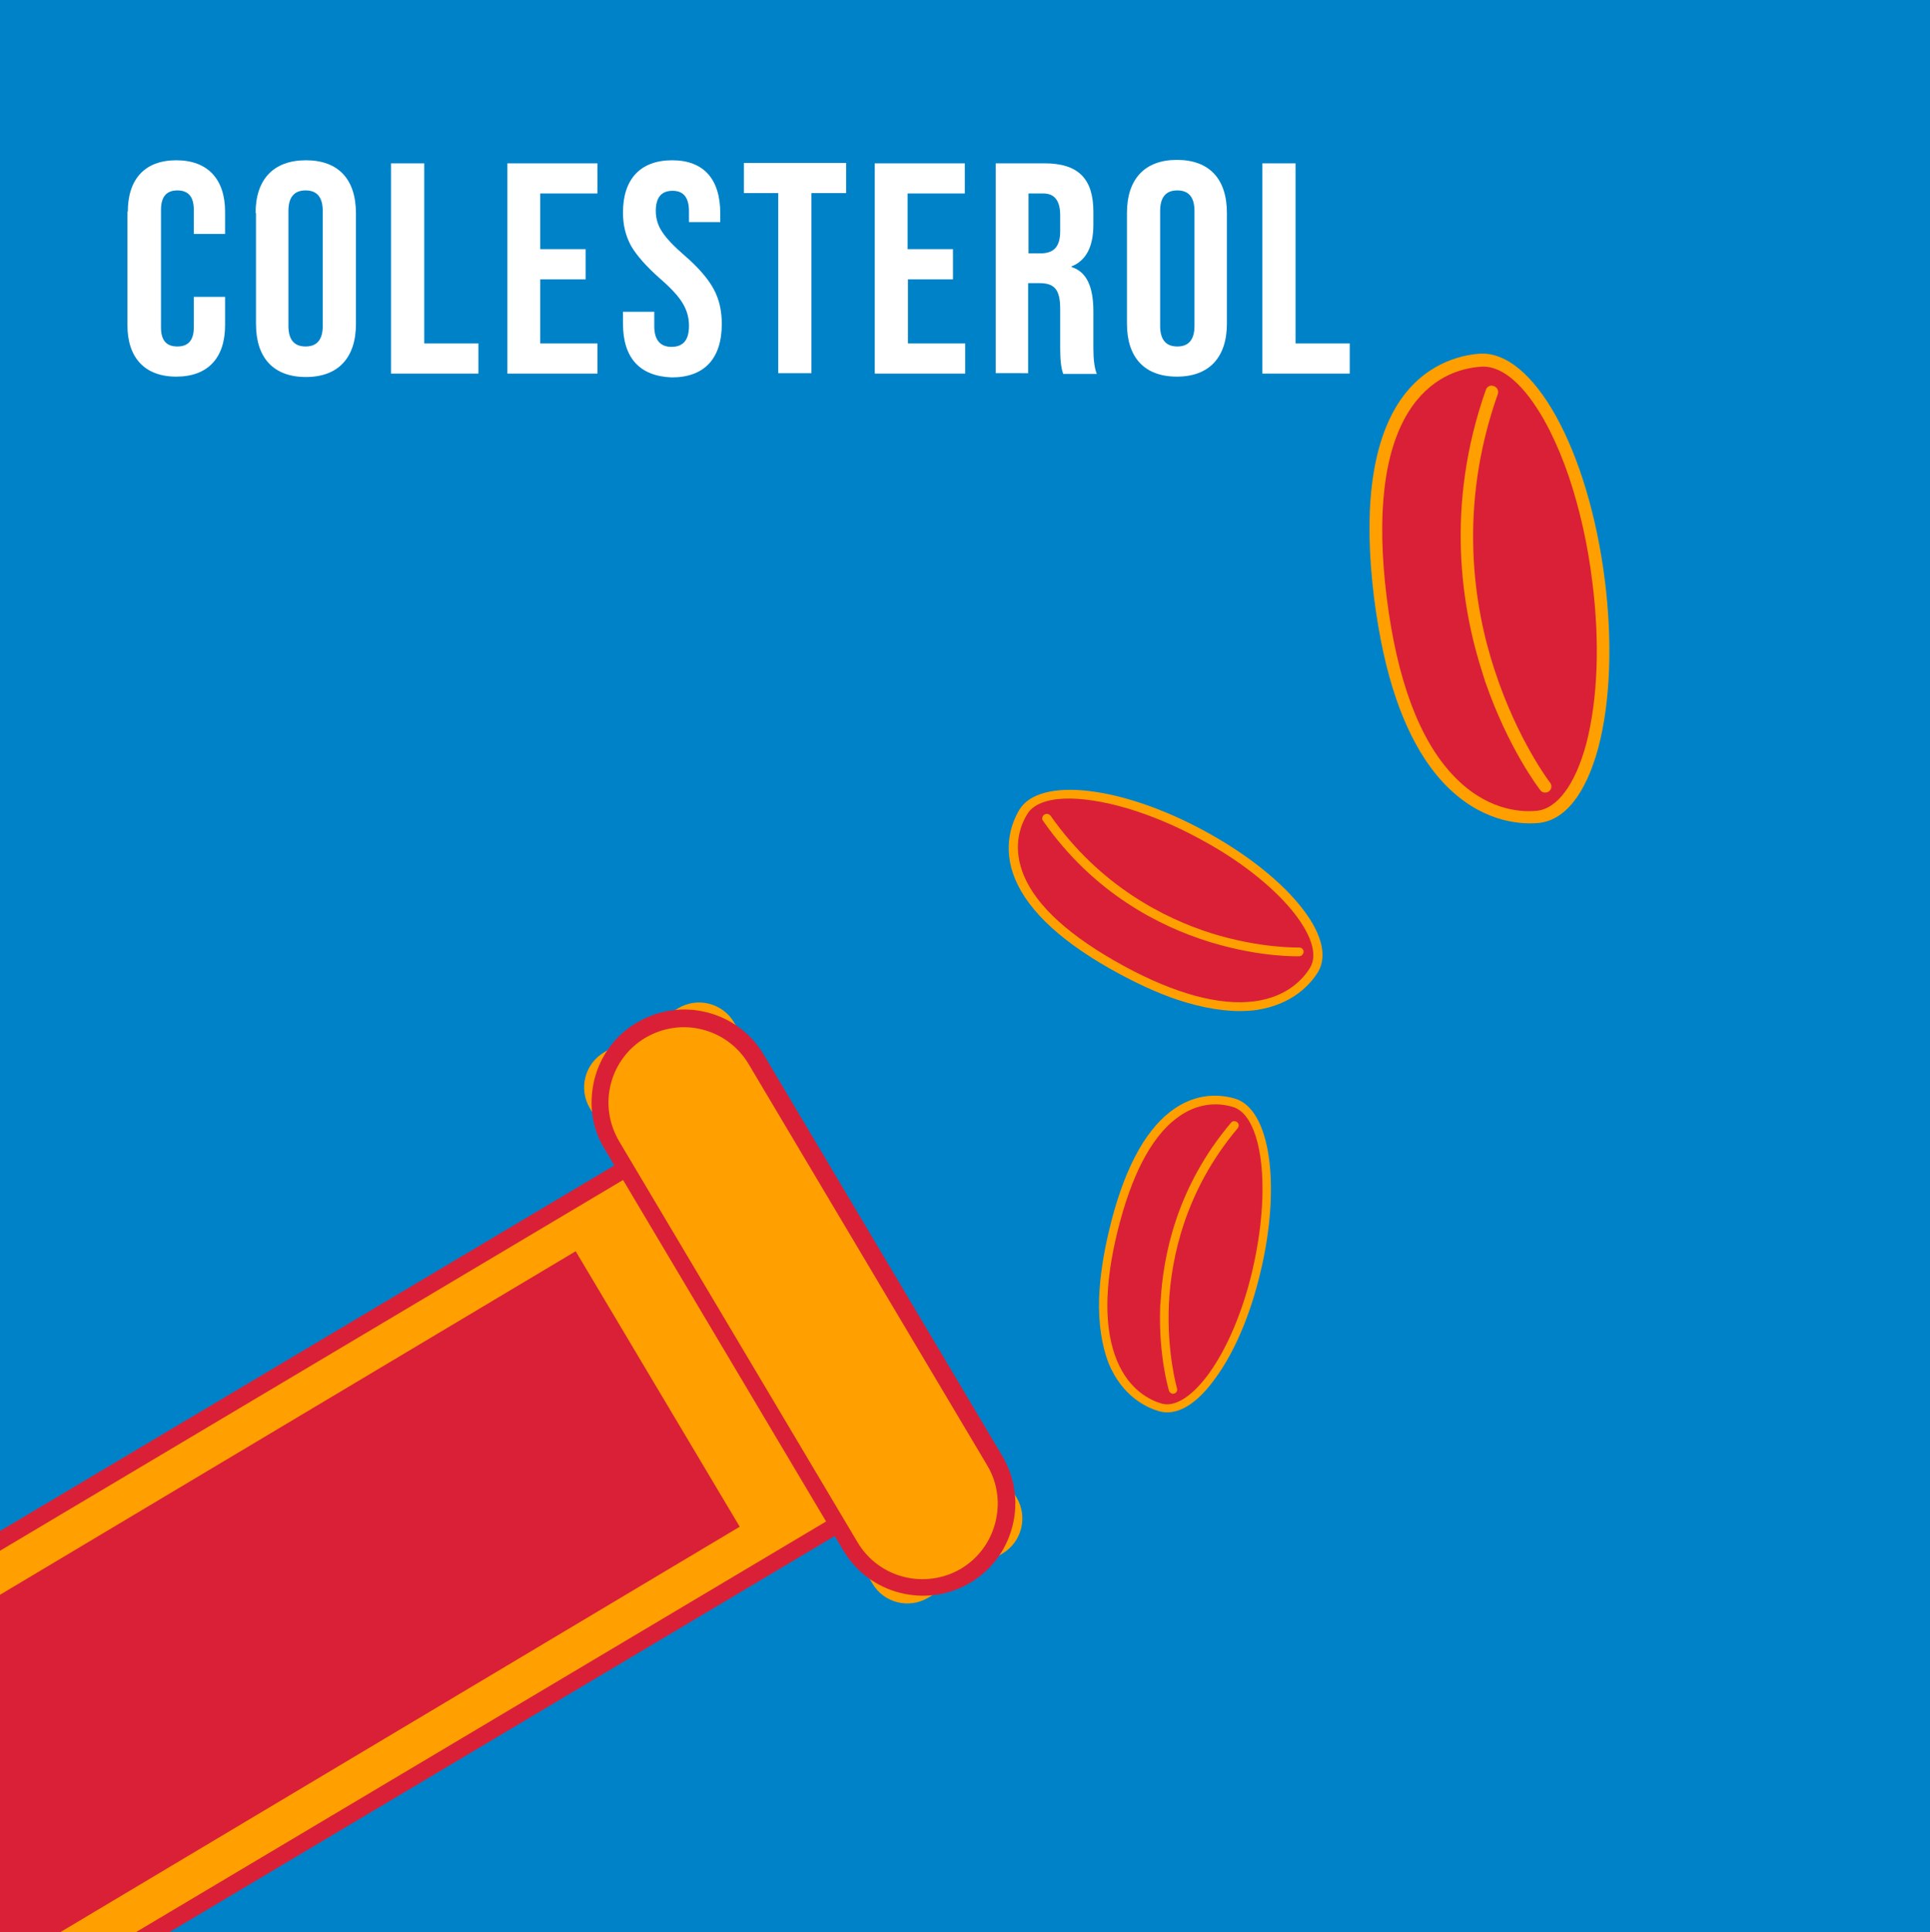 <?xml version="1.0" encoding="utf-8"?>
<!-- Generator: Adobe Illustrator 25.3.0, SVG Export Plug-In . SVG Version: 6.00 Build 0)  -->
<svg version="1.1" id="Layer_1" xmlns="http://www.w3.org/2000/svg" xmlns:xlink="http://www.w3.org/1999/xlink" x="0px" y="0px"
	 viewBox="0 0 505.9 506.4" style="enable-background:new 0 0 505.9 506.4;" xml:space="preserve">
<style type="text/css">
	.st0{fill:#0082C8;}
	.st1{clip-path:url(#SVGID_2_);}
	.st2{clip-path:url(#SVGID_4_);}
	.st3{fill:#FFA000;}
	.st4{fill:#DA2037;}
	.st5{fill:#FFFFFF;}
</style>
<g>
	<g>
		<rect x="-3.1" y="-1.2" class="st0" width="509" height="509"/>
		<g>
			<defs>
				<rect id="SVGID_1_" x="-1.8" y="1.4" width="506.4" height="506.4"/>
			</defs>
			<clipPath id="SVGID_2_">
				<use xlink:href="#SVGID_1_"  style="overflow:visible;"/>
			</clipPath>
			<g class="st1">
				<defs>
					
						<rect id="SVGID_3_" x="-207.1" y="150.6" transform="matrix(-0.627 0.779 -0.779 -0.627 558.389 399.477)" width="781.1" height="365.9"/>
				</defs>
				<clipPath id="SVGID_4_">
					<use xlink:href="#SVGID_3_"  style="overflow:visible;"/>
				</clipPath>
				<g class="st2">
					<g>
						<path class="st3" d="M173,301.5c-2.5,1-4.9,2.2-7.2,3.6l-298.7,177.7c-25.8,15.3-34.2,48.7-18.9,74.4l0,0
							c15.3,25.8,48.7,34.2,74.4,18.9l298.7-177.7c2.4-1.4,4.6-3,6.6-4.6L173,301.5z"/>
						<path class="st4" d="M-161.4,535.9c-0.7-6.7-0.3-13.5,1.4-20.2c3.7-14.6,12.9-27,25.9-34.7l298.7-177.7
							c2.4-1.4,4.9-2.7,7.5-3.8l1.8-0.7l56.9,95.6l-1.5,1.2c-2.2,1.8-4.5,3.4-6.9,4.8L-76.3,578.2c-13,7.7-28.2,9.9-42.8,6.2
							c-14.6-3.7-27-12.9-34.7-25.9C-158,551.4-160.5,543.8-161.4,535.9z M172.1,304.4c-1.8,0.8-3.5,1.7-5.2,2.7l-298.7,177.7
							c-24.7,14.7-32.8,46.7-18.1,71.4c7.1,12,18.5,20.4,31.9,23.8c13.5,3.4,27.5,1.4,39.4-5.7l298.7-177.7c1.7-1,3.3-2.1,4.8-3.3
							L172.1,304.4z"/>
					</g>
					<g>
						<path class="st3" d="M228.7,415l-74.1-124.6c-3-5.1-1.3-11.6,3.7-14.6l19.5-11.6c5.1-3,11.6-1.3,14.6,3.7l74.1,124.6
							c3,5.1,1.3,11.6-3.7,14.6l-19.5,11.6C238.3,421.7,231.7,420.1,228.7,415z"/>
						<path class="st4" d="M155.2,291.6c-0.3-2.9-0.1-5.8,0.6-8.7c1.6-6.3,5.5-11.6,11.1-14.9c5.6-3.3,12.1-4.3,18.4-2.7
							s11.6,5.5,14.9,11.1l62.5,105.1c3.3,5.6,4.3,12.1,2.7,18.4c-1.6,6.3-5.5,11.6-11.1,14.9c-11.5,6.8-26.4,3-33.2-8.4l1.9-1.1
							l-1.9,1.1l-62.5-105.1C156.7,298.3,155.6,295,155.2,291.6z M261.4,391.8c-0.3-2.8-1.2-5.4-2.7-7.9l-62.5-105.1
							c-2.7-4.5-7-7.7-12.1-9c-5.1-1.3-10.4-0.5-15,2.2c-4.5,2.7-7.7,7-9,12.1c-1.3,5.1-0.5,10.4,2.2,15l62.5,105.1
							c5.6,9.4,17.7,12.4,27.1,6.9c4.5-2.7,7.7-7,9-12.1C261.5,396.5,261.7,394.2,261.4,391.8z"/>
					</g>
					<path class="st4" d="M150.9,327.9l-277.4,165.5c-19.9,11.9-26.5,37.6-14.6,57.6l0,0c11.9,19.9,37.6,26.5,57.6,14.6l277.4-165.5
						L150.9,327.9z"/>
				</g>
				<g class="st2">
					<g>
						<path class="st4" d="M402.9,214.2c-13.1,1-34.9-8.2-41-57.4c-6.2-50.2,13-61.4,26.1-62.4c13.1-1,27,25,31.1,58.1
							S416,213.3,402.9,214.2z"/>
						<path class="st3" d="M366,183.2c-2.6-7.5-4.5-16.3-5.8-26.3c-2.8-22.6-0.8-39.6,6-50.7c6.7-10.8,16.4-13.1,21.5-13.5
							c14.2-1.1,28.7,25.1,33,59.6c2,16.2,1.4,31.6-1.7,43.5c-3.3,12.3-8.9,19.4-16,19.9l0,0c-5.1,0.4-15.1-0.5-24.5-10.4
							C373.4,199.9,369.2,192.5,366,183.2z M411.2,124.8c-6-17.5-14.8-29.3-23-28.7c-5.6,0.4-13.4,2.8-19.1,12
							c-6.4,10.4-8.3,26.8-5.6,48.6c2.7,21.4,8.5,37.1,17.4,46.5c8.4,8.9,17.2,9.7,21.7,9.3l0,0c5.5-0.4,10.3-6.8,13.2-17.6
							c3-11.5,3.6-26.5,1.6-42.3C416.2,142.6,414,133.1,411.2,124.8z"/>
					</g>
					<path class="st3" d="M389.3,178.6c-0.2-0.6-0.4-1.2-0.6-1.9c-5.6-17.2-10-44,0.8-74.6c0.3-0.8,1.2-1.3,2.1-0.9
						c0.9,0.3,1.3,1.3,1,2.1c-10.5,29.7-6.3,55.8-0.8,72.4c5.9,18.1,14.4,29.3,14.5,29.4c0.6,0.7,0.4,1.8-0.3,2.3
						c-0.7,0.5-1.8,0.4-2.3-0.4C403.3,206.5,395.3,196,389.3,178.6z"/>
				</g>
				<g class="st2">
					<g>
						<path class="st4" d="M304.1,368.8c-8.6-2.5-20.2-13.6-12.3-46.3c8.1-33.4,23.1-35.9,31.6-33.4s11.2,22.4,5.8,44.4
							C323.9,355.5,312.7,371.3,304.1,368.8z"/>
						<path class="st3" d="M288.1,340.2c0.2-5.4,1.1-11.5,2.7-18.1c3.6-15,9-25.4,16-30.8c6.9-5.3,13.5-4.4,16.9-3.4
							c9.3,2.7,12.2,22.9,6.6,45.9c-2.6,10.8-6.7,20.5-11.6,27.2c-5,7.1-10.3,10.2-15,8.8l0,0c-3.3-1-9.5-3.9-13.1-12.5
							C288.8,352.6,287.9,346.9,288.1,340.2z M330.9,313.9c0.4-12.6-2.4-22.2-7.7-23.8c-3.6-1.1-9.2-1.4-15,3.1
							c-6.6,5.1-11.7,15-15.3,29.6c-3.5,14.3-3.5,25.6-0.1,33.8c3.2,7.7,8.6,10.3,11.6,11.2l0,0c3.6,1.1,8.2-1.9,12.6-8
							c4.7-6.6,8.7-16,11.2-26.5C329.8,326.5,330.7,319.9,330.9,313.9z"/>
					</g>
					<path class="st3" d="M304.1,342.8c0-0.4,0-0.9,0.1-1.3c0.6-12.3,4.2-30.4,18.5-47.3c0.4-0.5,1.1-0.5,1.6-0.1
						c0.5,0.4,0.5,1.1,0.1,1.6c-13.8,16.4-17.4,34-18,45.9c-0.6,12.9,2.1,22.1,2.1,22.2c0.2,0.6-0.1,1.2-0.7,1.4
						c-0.6,0.2-1.2-0.2-1.4-0.8C306.3,364,303.7,355.4,304.1,342.8z"/>
				</g>
				<g class="st2">
					<g>
						<path class="st4" d="M344.4,254.1c-4.9,8.1-19.4,16.9-50.6,0c-31.9-17.3-30.4-33.2-25.5-41.3c4.9-8.1,25.9-5.3,46.9,6.1
							C336.2,230.3,349.3,246.1,344.4,254.1z"/>
						<path class="st3" d="M310.9,262.7c-5.5-1.6-11.4-4.2-17.7-7.6c-14.4-7.8-23.5-16.1-27.1-24.7c-3.5-8.4-0.8-15,1.1-18.2
							c5.3-8.7,26.7-6.3,48.6,5.6c10.3,5.6,19.1,12.4,24.7,19.2c5.8,7,7.6,13.3,5,17.7l0,0c-1.9,3.1-6.6,8.6-16.3,10
							C323.8,265.4,317.7,264.7,310.9,262.7z M295.7,211.9c-12.8-3.8-23.3-3.6-26.4,1.4c-2.1,3.4-3.9,9-0.9,16.2
							c3.4,8.1,12.2,16,26.1,23.6c13.6,7.4,25.2,10.5,34.4,9.3c8.7-1.2,12.8-6,14.5-8.8l0,0c2.1-3.4,0.3-8.9-4.8-15.1
							c-5.4-6.5-13.9-13.2-24-18.6C308.2,216.4,301.7,213.7,295.7,211.9z"/>
					</g>
					<path class="st3" d="M317.9,247.1c-0.4-0.1-0.9-0.3-1.3-0.4c-12.4-3.9-29.9-12.5-43.2-31.6c-0.4-0.5-0.2-1.2,0.3-1.6
						c0.6-0.4,1.3-0.2,1.7,0.3c13,18.5,30,26.9,41.9,30.7c13,4.1,23.1,3.8,23.2,3.8c0.7,0,1.2,0.5,1.2,1.1c0,0.6-0.5,1.2-1.2,1.2
						C340.1,250.6,330.7,250.9,317.9,247.1z"/>
				</g>
			</g>
		</g>
	</g>
	<g>
		<g>
			<path class="st5" d="M33.5,55.5C33.5,46.9,38,42,46.2,42c8.3,0,12.8,5,12.8,13.5v5.8h-8.2V55c0-3.4-1.4-5.1-4.3-5.1
				s-4.3,1.7-4.3,5.1v30.8c0,3.4,1.4,5,4.3,5s4.3-1.7,4.3-5v-8H59v7.4c0,8.6-4.5,13.5-12.8,13.5c-8.3,0-12.8-5-12.8-13.5V55.5z"/>
			<path class="st5" d="M67,55.8C67,47,71.7,42,80.2,42c8.5,0,13.1,5,13.1,13.9v29c0,8.8-4.6,13.9-13.1,13.9
				c-8.5,0-13.1-5-13.1-13.9V55.8z M84.6,55.3c0-3.6-1.5-5.4-4.5-5.4c-3,0-4.5,1.8-4.5,5.4v30.1c0,3.6,1.5,5.4,4.5,5.4
				c3,0,4.5-1.8,4.5-5.4V55.3z"/>
			<path class="st5" d="M102.5,97.8V42.8h8.7V90h14.2v7.9H102.5z"/>
			<path class="st5" d="M133,97.8V42.8h23.6v7.9h-15v14.6h11.9v7.9h-11.9V90h15v7.9H133z"/>
			<path class="st5" d="M163.3,84.8v-3.1h8.2v3.8c0,3.5,1.5,5.4,4.5,5.4c3.1,0,4.6-1.8,4.6-5.5c0-2.3-0.6-4.2-1.7-6
				c-1-1.7-3-3.9-5.9-6.4c-3.5-3.1-6.1-6-7.6-8.6c-1.4-2.6-2.1-5.4-2.1-8.7c0-8.7,4.5-13.7,12.9-13.7c8.3,0,12.6,5,12.6,13.9v2.3
				h-8.2v-2.8c0-3.6-1.4-5.4-4.3-5.4s-4.4,1.7-4.4,5.3c0,2,0.6,3.9,1.7,5.5c1.1,1.7,3.1,3.8,6,6.3c3.6,3.1,6.1,6.1,7.5,8.7
				c1.4,2.6,2.1,5.6,2.1,9.1c0,9.1-4.6,14-13.1,14C167.6,98.6,163.3,93.7,163.3,84.8z"/>
			<path class="st5" d="M204,97.8V50.6H195v-7.9h26.8v7.9h-9.1v47.2H204z"/>
			<path class="st5" d="M229.3,97.8V42.8h23.6v7.9h-15v14.6h11.9v7.9H238V90h15v7.9H229.3z"/>
			<path class="st5" d="M261,97.8V42.8h12.8c8.9,0,12.8,4.1,12.8,12.7v3.4c0,5.7-1.9,9.4-5.7,10.9v0.2c3.9,1.2,5.7,5.1,5.7,11.6v9.7
				c0,3,0.3,5.2,0.9,6.7h-8.8c-0.6-1.6-0.8-3.9-0.8-6.8V81c0-5-1.4-6.8-5.4-6.8h-3v23.6H261z M269.6,66.4h3.1c3.5,0,5.2-1.7,5.2-5.8
				v-4.2c0-3.8-1.5-5.7-4.4-5.7h-3.9V66.4z"/>
			<path class="st5" d="M295.4,55.8c0-8.8,4.6-13.9,13.1-13.9s13.1,5,13.1,13.9v29c0,8.8-4.6,13.9-13.1,13.9s-13.1-5-13.1-13.9V55.8
				z M313.1,55.3c0-3.6-1.5-5.4-4.5-5.4s-4.5,1.8-4.5,5.4v30.1c0,3.6,1.5,5.4,4.5,5.4s4.5-1.8,4.5-5.4V55.3z"/>
			<path class="st5" d="M330.9,97.8V42.8h8.7V90h14.2v7.9H330.9z"/>
		</g>
	</g>
</g>
</svg>
